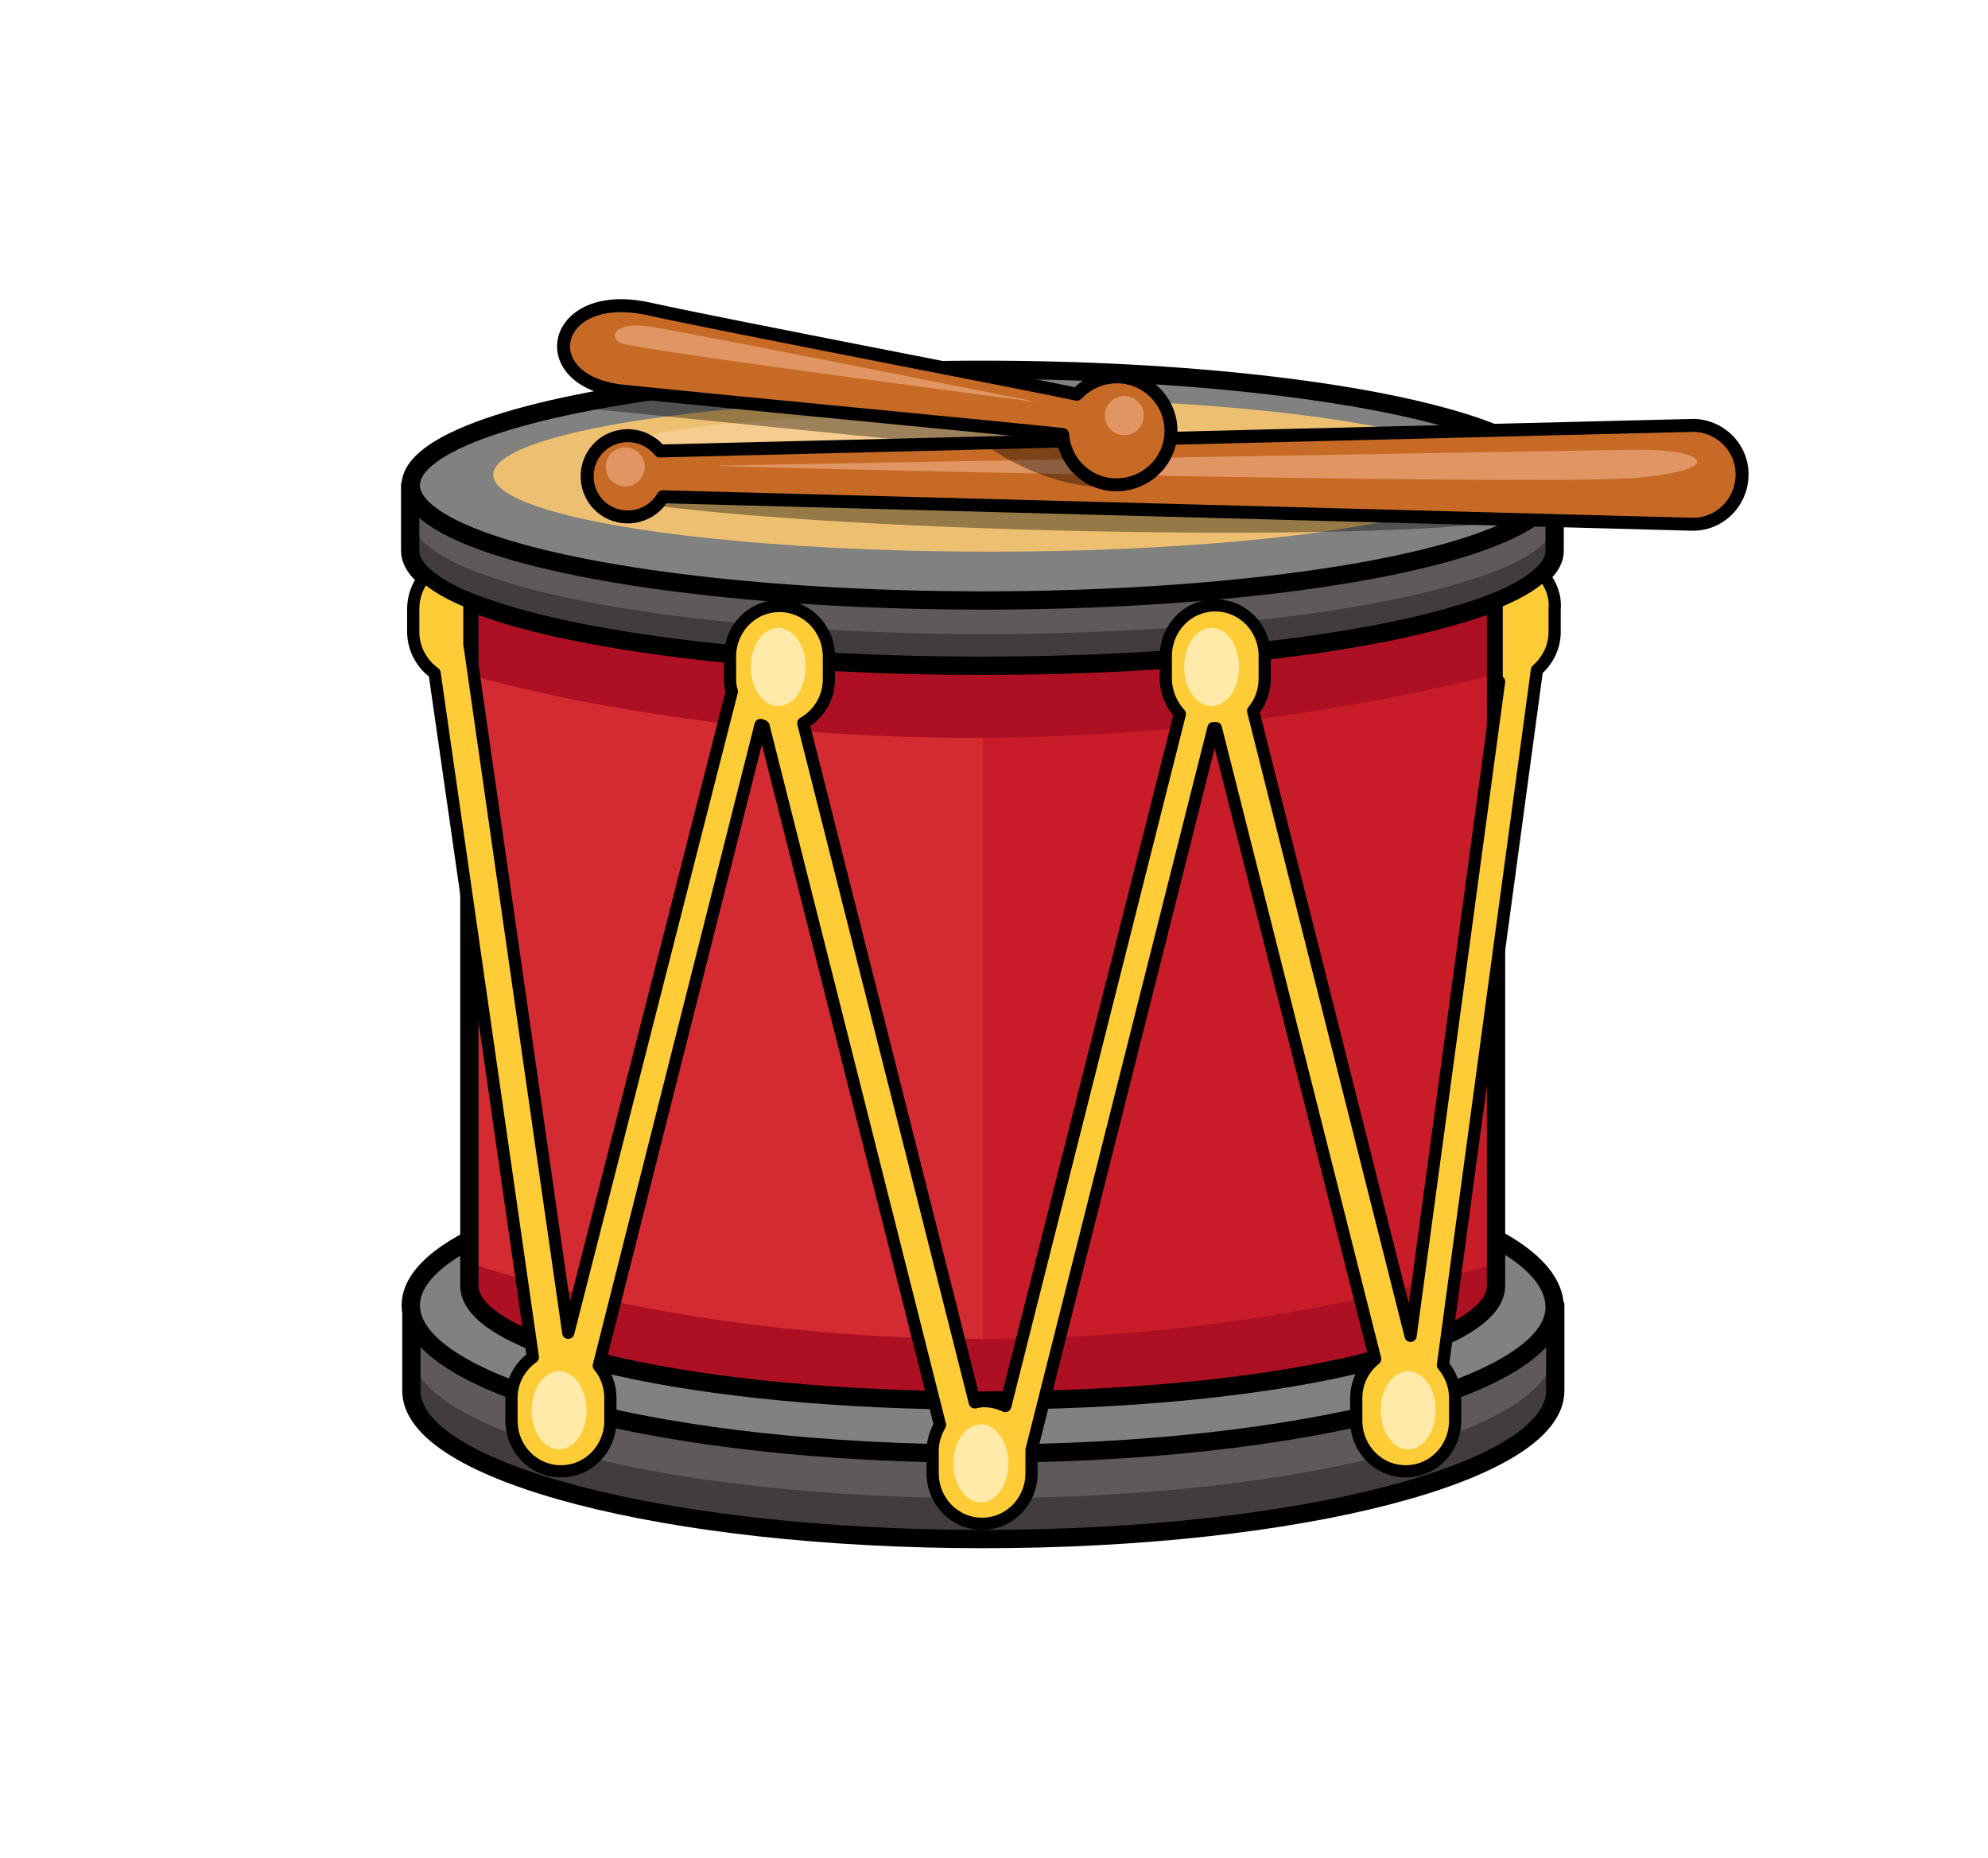 <?xml version="1.0" encoding="utf-8"?>
<!-- Generator: Adobe Illustrator 21.0.0, SVG Export Plug-In . SVG Version: 6.00 Build 0)  -->
<svg version="1.1" id="Layer_1" xmlns="http://www.w3.org/2000/svg" xmlns:xlink="http://www.w3.org/1999/xlink" x="0px" y="0px"
	 viewBox="0 0 325.7 304.4" style="enable-background:new 0 0 325.7 304.4;" xml:space="preserve">
<g>
	<g>
		<g>
			<g>
				<path style="fill:#FDCC36;" d="M252.8,94.2c-1.6,1.6-4.2,3.1-7.6,4.5v12.9c-3.7-0.8-6.5-4.1-6.5-8.1v-3.7c0-4,2.8-7.3,6.5-8.1
					c0.5-0.1,1.1-0.2,1.7-0.2c2.2,0,4.3,0.9,5.8,2.4C252.6,94.1,252.7,94.2,252.8,94.2z"/>
				<path style="fill:#FDCC36;" d="M84,99.9v3.7c0,4.2-3.1,7.7-7.1,8.2v-13c-3.2-1.3-5.6-2.7-7.3-4.2c1.5-1.8,3.7-3,6.3-3
					c0.3,0,0.7,0,1,0.1c1.8,0.2,3.5,1.1,4.7,2.3C83.1,95.5,84,97.6,84,99.9z"/>
				<path style="fill:#423C3C;" d="M254.7,213.2v13.9c0,13.4-42,24.3-93.7,24.3c-51.8,0-93.7-10.9-93.7-24.3v-13.9l7,3l0.8,1.2
					c14.4-8.6,47.5-14.6,85.9-14.6c39.5,0,73.3,6.4,87.1,15.4L254.7,213.2z"/>
				<path style="fill:#605959;" d="M254.7,213.2v8c0,13.4-42,24.3-93.7,24.3c-51.8,0-93.7-10.9-93.7-24.3v-8l7,3l0.8,1.2
					c14.4-8.6,47.5-14.6,85.9-14.6c39.5,0,73.3,6.4,87.1,15.4L254.7,213.2z"/>
				<path style="fill:none;stroke:#000000;stroke-width:3;stroke-linecap:round;stroke-linejoin:round;stroke-miterlimit:10;" d="
					M248.1,218.9c-13.8-9-47.6-15.4-87.1-15.4c-38.5,0-71.5,6-85.9,14.6l-0.7-1.2l-7-3v14c0,13.4,42,24.3,93.7,24.3
					s93.7-10.9,93.7-24.3v-14L248.1,218.9z"/>
				<ellipse style="fill:#81827F;" cx="161" cy="213.9" rx="93.7" ry="24.3"/>
				<path style="fill:none;stroke:#000000;stroke-width:3;stroke-linecap:round;stroke-linejoin:round;stroke-miterlimit:10;" d="
					M254.7,213.9c0.7,13.4-42,24.3-93.7,24.3s-93.7-10.9-93.7-24.3s42-24.2,93.7-24.3C212.6,189.4,254,199.8,254.7,213.9z"/>
				<path style="fill:#D42B32;" d="M245.1,85v125.7c0,10.4-37.7,18.8-84.1,18.8c-46.5,0-84.1-8.4-84.1-18.8V85H245.1z"/>
				<path style="fill:#C91C29;" d="M245.1,85v125.7c0,10.4-37.7,18.8-84.1,18.8V85H245.1z"/>
				<path style="fill:#AD1023;" d="M245.1,85v25.5c-84.2,20.8-151.5,4.8-168.2,0.1V85H245.1z"/>
				<path style="fill:#AD1023;" d="M245.1,207v3.7c0,10.4-37.7,18.8-84.1,18.8c-46.5,0-84.1-8.4-84.1-18.8v-3.6l0.3-0.1
					C77.1,207,153.3,234.9,245.1,207z"/>
				<path style="fill:none;stroke:#000000;stroke-width:3;stroke-linecap:round;stroke-linejoin:round;stroke-miterlimit:10;" d="
					M245.1,85v125.7c0,10.4-37.7,18.8-84.1,18.8c-46.5,0-84.1-8.4-84.1-18.8V85H245.1z"/>
				<path style="fill:#423C3C;" d="M254.7,79.6v10.8c0,1.3-0.7,2.6-2,3.8c-1.6,1.6-4.2,3.1-7.6,4.5c-1.9,0.8-4.1,1.5-6.5,2.2
					c-16.8,5-45.4,8.3-77.7,8.3c-31.9,0-60.1-3.2-77-8.1c-2.7-0.8-5-1.6-7.1-2.4c-3.2-1.3-5.6-2.7-7.3-4.1c-1.5-1.3-2.3-2.7-2.3-4.2
					V79.6l0.3,0.1l6.7,2.2l0.7,1c14.4-6.7,47.5-11.4,86-11.4c39.5,0,73.3,4.9,87.1,11.9L254.7,79.6z"/>
				<path style="fill:#605959;" d="M254.7,79.6v7c-0.3,0.8-0.9,1.5-1.6,2.3c-1.6,1.6-4.2,3.1-7.6,4.5c-1.9,0.8-4.1,1.5-6.5,2.2
					c-16.8,5-45.4,8.3-77.7,8.3c-31.9,0-60.1-3.2-77-8.1c-2.7-0.8-5-1.6-7.1-2.4c-3.2-1.3-5.6-2.7-7.3-4.1c-1.5-1.3-2.3-2.7-2.3-4.2
					v-5.3l6.7,2.2l0.7,1c14.4-6.7,47.5-11.4,86-11.4c39.5,0,73.3,4.9,87.1,11.9L254.7,79.6z"/>
				<path style="fill:none;stroke:#000000;stroke-width:3;stroke-linecap:round;stroke-linejoin:round;stroke-miterlimit:10;" d="
					M254.7,79.5v10.8c0,1.3-0.7,2.6-2,3.8c-1.6,1.6-4.2,3.1-7.6,4.5c-1.9,0.8-4.1,1.5-6.5,2.2c-16.8,5-45.3,8.3-77.7,8.3
					c-31.9,0-60.1-3.2-77-8.1c-2.7-0.8-5-1.6-7.1-2.4c-3.2-1.3-5.6-2.7-7.3-4.2c-1.5-1.3-2.3-2.7-2.3-4.2V79.5l7,2.3l0.8,1
					c14.4-6.7,47.5-11.4,85.9-11.4c39.5,0,73.3,4.9,87.1,11.9L254.7,79.5z"/>
				<ellipse style="fill:#81827F;" cx="161" cy="79.5" rx="93.7" ry="18.9"/>
				
					<ellipse style="fill:none;stroke:#000000;stroke-width:3;stroke-linecap:round;stroke-linejoin:round;stroke-miterlimit:10;" cx="161" cy="79.5" rx="93.7" ry="18.9"/>
				<ellipse style="fill:#ECBF71;" cx="162.1" cy="77.8" rx="81.3" ry="12.6"/>
				<ellipse style="fill:#F7CC8F;" cx="152.5" cy="74.4" rx="53" ry="6.4"/>
				<path style="fill:#FDCC36;" d="M252.8,94.2c-1.6,1.6-4.2,3.1-7.6,4.5v12.9c0.1,0,0.2,0,0.4,0.1l-14.5,107.2l-25.8-102.4
					c1.2-1.4,1.9-3.3,1.9-5.3v-3.7c0-4.6-3.6-8.3-8.1-8.3h0c-4.5,0-8.1,3.7-8.1,8.3v3.7c0,2.2,0.9,4.3,2.3,5.8l-28.6,113.4
					c-1.1-0.5-2.2-0.8-3.5-0.8c-0.5,0-1,0.1-1.5,0.2l-28.1-111.3c2.5-1.4,4.2-4.1,4.2-7.2v-3.7c0-4.6-3.6-8.3-8.1-8.3
					c-4.5,0-8.1,3.7-8.1,8.3v3.7c0,0.7,0.1,1.4,0.3,2L93.1,218.4L76.9,105.5v-6.8c-3.2-1.3-5.6-2.7-7.3-4.2
					c-1.2,1.4-1.9,3.3-1.9,5.3v3.7c0,2.8,1.4,5.3,3.5,6.8l16.1,112.1c-2.1,1.5-3.5,3.9-3.5,6.7v3.7c0,4.6,3.6,8.3,8.1,8.3
					s8.1-3.7,8.1-8.3v-3.7c0-2-0.7-3.9-1.9-5.3l26.5-105c0.2,0.1,0.4,0.1,0.5,0.2L154,233.5c-0.7,1.2-1.2,2.7-1.2,4.2v3.7
					c0,4.6,3.6,8.3,8.1,8.3s8.1-3.7,8.1-8.3v-3.7c0,0,0,0,0-0.1l29.8-118.3c0.2,0,0.3,0,0.4,0l26.1,103.4c-1.9,1.5-3.1,3.8-3.1,6.4
					v3.7c0,4.6,3.6,8.3,8.1,8.3s8.1-3.7,8.1-8.3v-3.7c0-2.1-0.8-4-2-5.4l15.4-113.9c1.7-1.5,2.9-3.7,2.9-6.2v-3.7
					C254.9,97.7,254.1,95.7,252.8,94.2z"/>
				<path style="fill:none;stroke:#000000;stroke-width:2;stroke-linecap:round;stroke-linejoin:round;stroke-miterlimit:10;" d="
					M252.8,94.2c-1.6,1.6-4.2,3.1-7.6,4.5v12.9c0.1,0,0.2,0,0.4,0.1l-14.5,107.2l-25.8-102.4c1.2-1.4,1.9-3.3,1.9-5.3v-3.7
					c0-4.6-3.6-8.3-8.1-8.3h0c-4.5,0-8.1,3.7-8.1,8.3v3.7c0,2.2,0.9,4.3,2.3,5.8l-28.6,113.4c-1.1-0.5-2.2-0.8-3.5-0.8
					c-0.5,0-1,0.1-1.5,0.2l-28.1-111.3c2.5-1.4,4.2-4.1,4.2-7.2v-3.7c0-4.6-3.6-8.3-8.1-8.3c-4.5,0-8.1,3.7-8.1,8.3v3.7
					c0,0.7,0.1,1.4,0.3,2L93.1,218.4L76.9,105.5v-6.8c-3.2-1.3-5.6-2.7-7.3-4.2c-1.2,1.4-1.9,3.3-1.9,5.3v3.7c0,2.8,1.4,5.3,3.5,6.8
					l16.1,112.1c-2.1,1.5-3.5,3.9-3.5,6.7v3.7c0,4.6,3.6,8.3,8.1,8.3s8.1-3.7,8.1-8.3v-3.7c0-2-0.7-3.9-1.9-5.3l26.5-105
					c0.2,0.1,0.4,0.1,0.5,0.2L154,233.5c-0.7,1.2-1.2,2.7-1.2,4.2v3.7c0,4.6,3.6,8.3,8.1,8.3s8.1-3.7,8.1-8.3v-3.7c0,0,0,0,0-0.1
					l29.8-118.3c0.2,0,0.3,0,0.4,0l26.1,103.4c-1.9,1.5-3.1,3.8-3.1,6.4v3.7c0,4.6,3.6,8.3,8.1,8.3s8.1-3.7,8.1-8.3v-3.7
					c0-2.1-0.8-4-2-5.4l15.4-113.9c1.7-1.5,2.9-3.7,2.9-6.2v-3.7C254.9,97.7,254.1,95.7,252.8,94.2z"/>
				<ellipse style="fill:#FFEAAA;" cx="160.7" cy="239.8" rx="4.5" ry="6.4"/>
				<ellipse style="fill:#FFEAAA;" cx="127.5" cy="109.3" rx="4.5" ry="6.4"/>
				<ellipse style="fill:#FFEAAA;" cx="198.5" cy="109.3" rx="4.5" ry="6.4"/>
				<ellipse style="fill:#FFEAAA;" cx="230.7" cy="231.1" rx="4.5" ry="6.4"/>
				<ellipse style="fill:#FFEAAA;" cx="91.6" cy="231.1" rx="4.5" ry="6.4"/>
			</g>
		</g>
		
			<ellipse transform="matrix(2.454916e-02 -1 1 2.454916e-02 87.739 253.928)" style="opacity:0.37;" cx="174" cy="82" rx="5" ry="77"/>
		<g>
			<path style="fill:#C66A26;" d="M285.4,78.1c0.2-4.5-3.3-8.2-7.8-8.4l-169.5,4.2c-0.4-0.5-0.8-0.9-1.4-1.3c-3-2.1-7.2-1.4-9.3,1.6
				c-2.1,3-1.4,7.2,1.6,9.3c3,2.1,7.2,1.4,9.3-1.6c0.1-0.2,0.2-0.3,0.3-0.5L277,85.9C281.5,86.1,285.2,82.6,285.4,78.1z"/>
			
				<path style="fill:none;stroke:#000000;stroke-width:2.122;stroke-linecap:round;stroke-linejoin:round;stroke-miterlimit:10;" d="
				M285.4,78.1c0.2-4.5-3.3-8.2-7.8-8.4l-169.5,4.2c-0.4-0.5-0.8-0.9-1.4-1.3c-3-2.1-7.2-1.4-9.3,1.6c-2.1,3-1.4,7.2,1.6,9.3
				c3,2.1,7.2,1.4,9.3-1.6c0.1-0.2,0.2-0.3,0.3-0.5L277,85.9C281.5,86.1,285.2,82.6,285.4,78.1z"/>
			<path style="fill:#E09563;" d="M117.8,76.3c8.3-0.2,140.6-2.5,150.8-2.6c10.2-0.1,15,3.1-0.4,4.6
				C252.9,79.7,110.8,76.4,117.8,76.3z"/>
			
				<ellipse transform="matrix(0.317 -0.949 0.949 0.317 -2.626 149.431)" style="fill:#E09563;" cx="102.4" cy="76.5" rx="3.2" ry="3.2"/>
		</g>
	</g>
	<path style="fill:#C66A26;" d="M182.1,61.8c-2.3,0.2-4.2,1.3-5.7,2.8c-6.3-1.4-57-11.1-70.2-14c-16-3.5-19.2,12-4.1,13.5
		c15.3,1.6,64.9,6.3,72,7.1c0,0.1,0,0.1,0,0.2c0.5,4.9,4.8,8.5,9.7,8c4.9-0.5,8.5-4.8,8-9.7C191.3,64.9,187,61.3,182.1,61.8z"/>
	<path style="fill:none;stroke:#000000;stroke-width:2.122;stroke-linecap:round;stroke-linejoin:round;stroke-miterlimit:10;" d="
		M182.1,61.8c-2.3,0.2-4.2,1.3-5.7,2.8c-6.3-1.4-57-11.1-70.2-14c-16-3.5-19.2,12-4.1,13.5c15.3,1.6,64.9,6.3,72,7.1
		c0,0.1,0,0.1,0,0.2c0.5,4.9,4.8,8.5,9.7,8c4.9-0.5,8.5-4.8,8-9.7C191.3,64.9,187,61.3,182.1,61.8z"/>
	<path style="opacity:0.37;" d="M161,72.6c0,0,10.5,8.2,22.2,7.1c-1.3-0.2-7.1-0.8-9.1-8.4C170.3,71.3,161,72.6,161,72.6z"/>
	<path style="opacity:0.37;" d="M92.9,66.6l60.8,6.1l20.5-1.4c0,0-67.2-7.1-72-7.1C101.9,64.9,92.9,66.6,92.9,66.6z"/>
	<path style="fill:#E09563;" d="M170,65.9c0,0-58.1-11.6-63.6-12.4s-6.8,1.5-4.8,2.7C103.7,57.3,170,65.9,170,65.9z"/>
	<circle style="fill:#E09563;" cx="184.2" cy="68.1" r="3.2"/>
</g>
</svg>
